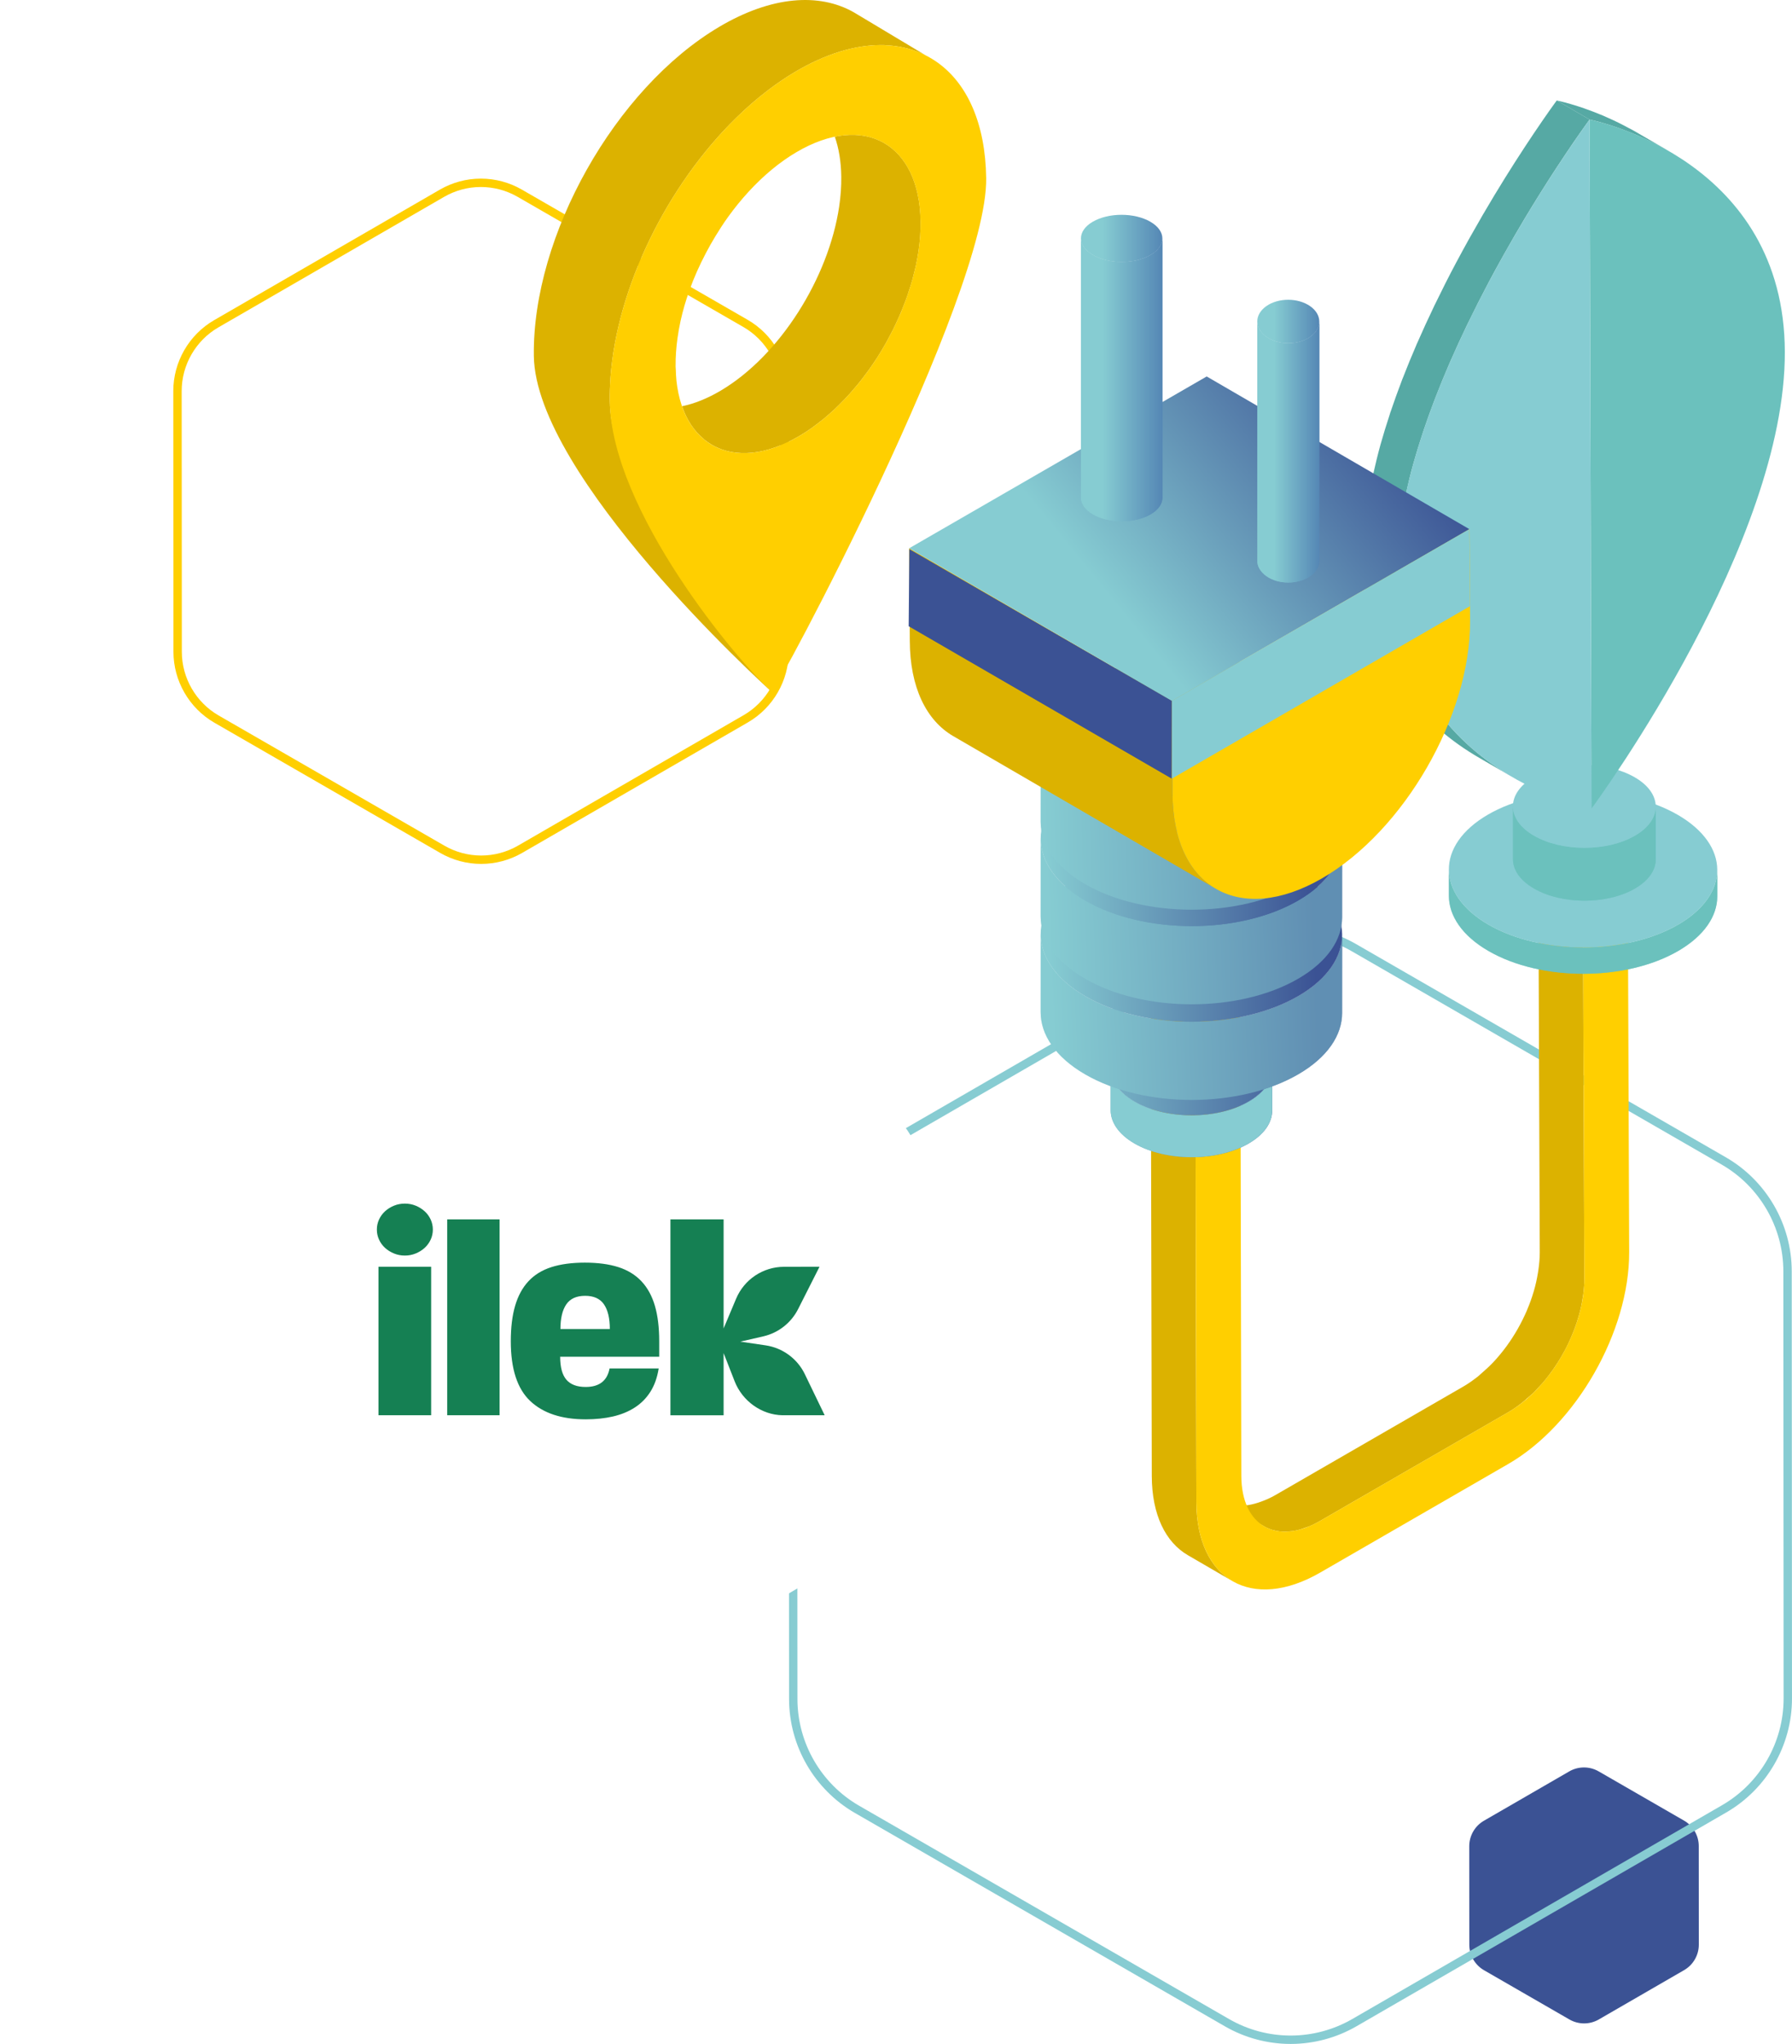 <?xml version="1.0" encoding="UTF-8"?>
<svg xmlns="http://www.w3.org/2000/svg" width="213.855" height="243.873" xmlns:xlink="http://www.w3.org/1999/xlink" viewBox="0 0 213.855 243.873">
  <defs>
    <filter id="d" data-name="drop-shadow-1" filterUnits="userSpaceOnUse">
      <feOffset dx="0" dy="0"/>
      <feGaussianBlur result="e" stdDeviation="10"/>
      <feFlood flood-color="#86ccd2" flood-opacity=".5"/>
      <feComposite in2="e" operator="in"/>
      <feComposite in="SourceGraphic"/>
    </filter>
    <linearGradient id="f" data-name="Dégradé sans nom 39" x1="114.541" y1="133.674" x2="157.67" y2="131.972" gradientUnits="userSpaceOnUse">
      <stop offset=".268" stop-color="#86ccd2"/>
      <stop offset="1" stop-color="#3b5294"/>
    </linearGradient>
    <linearGradient id="g" data-name="Dégradé sans nom 39" x1="363.866" y1="3496.216" x2="406.996" y2="3494.514" gradientTransform="translate(0 -2320.84) scale(1 .7)" xlink:href="#f"/>
    <linearGradient id="h" data-name="Dégradé sans nom 39" x1="114.34" y1="128.59" x2="157.47" y2="126.887" xlink:href="#f"/>
    <linearGradient id="i" data-name="Dégradé sans nom 39" x1="114.084" y1="122.103" x2="157.213" y2="120.4" xlink:href="#f"/>
    <linearGradient id="j" data-name="Dégradé sans nom 39" x1="363.216" y1="3479.751" x2="406.346" y2="3478.049" gradientTransform="translate(0 -2320.84) scale(1 .7)" xlink:href="#f"/>
    <linearGradient id="k" data-name="Dégradé sans nom 39" x1="113.71" y1="112.613" x2="156.839" y2="110.911" xlink:href="#f"/>
    <linearGradient id="l" data-name="Dégradé sans nom 39" x1="113.635" y1="110.71" x2="156.764" y2="109.007" xlink:href="#f"/>
    <linearGradient id="m" data-name="Dégradé sans nom 39" x1="362.574" y1="3463.476" x2="405.703" y2="3461.773" gradientTransform="translate(0 -2320.84) scale(1 .7)" xlink:href="#f"/>
    <linearGradient id="n" data-name="Dégradé sans nom 39" x1="113.26" y1="101.221" x2="156.389" y2="99.518" xlink:href="#f"/>
    <linearGradient id="o" data-name="Dégradé sans nom 39" x1="113.19" y1="99.44" x2="156.319" y2="97.737" xlink:href="#f"/>
    <linearGradient id="p" data-name="Dégradé sans nom 39" x1="361.938" y1="3447.376" x2="405.068" y2="3445.673" gradientTransform="translate(0 -2320.84) scale(1 .7)" xlink:href="#f"/>
    <linearGradient id="q" data-name="Dégradé sans nom 39" x1="112.815" y1="89.95" x2="155.944" y2="88.248" xlink:href="#f"/>
    <linearGradient id="r" data-name="Dégradé sans nom 39" x1="121.377" y1="80.997" x2="163.939" y2="46.381" xlink:href="#f"/>
    <linearGradient id="s" data-name="Dégradé sans nom 8" x1="150.043" y1="53.927" x2="157.442" y2="53.927" gradientUnits="userSpaceOnUse">
      <stop offset=".268" stop-color="#86ccd2"/>
      <stop offset="1" stop-color="#5587b5"/>
    </linearGradient>
    <linearGradient id="t" data-name="Dégradé sans nom 8" x1="150.043" y1="38.364" x2="157.442" y2="38.364" xlink:href="#s"/>
    <linearGradient id="u" data-name="Dégradé sans nom 8" x1="129" y1="45.313" x2="138.716" y2="45.313" xlink:href="#s"/>
    <linearGradient id="v" data-name="Dégradé sans nom 8" x1="129" y1="45.313" x2="138.716" y2="45.313" xlink:href="#s"/>
    <linearGradient id="w" data-name="Dégradé sans nom 8" x1="129.001" y1="28.445" x2="138.717" y2="28.445" xlink:href="#s"/>
  </defs>
  <g isolation="isolate">
    <g id="b" data-name="Calque 2">
      <g id="c" data-name="Calque 1">
        <path d="m21.181,46.664l.018,31.106c.002,3.303,1.781,6.381,4.643,8.031l26.948,15.537c1.409.812,3.013,1.241,4.639,1.24s3.23-.432,4.638-1.246l26.93-15.569c2.86-1.654,4.636-4.733,4.634-8.037l-.018-31.106c-.002-3.303-1.781-6.381-4.643-8.031l-26.948-15.537c-1.409-.812-3.013-1.241-4.639-1.24-1.626,0-3.23.431-4.638,1.246l-26.93,15.569c-2.86,1.653-4.636,4.733-4.634,8.037Z" fill="none" stroke="#ffcf00" stroke-miterlimit="10"/>
        <path d="m175.339,220.28l.007,11.762c0,1.249.673,2.413,1.756,3.037l10.19,5.875c.533.307,1.139.469,1.754.469s1.221-.163,1.754-.471l10.183-5.887c1.082-.625,1.753-1.79,1.752-3.039l-.007-11.762c0-1.249-.673-2.413-1.756-3.037l-10.19-5.875c-.533-.307-1.139-.469-1.754-.469s-1.221.163-1.754.471l-10.183,5.887c-1.082.625-1.753,1.79-1.752,3.039Z" fill="#3b5294"/>
        <path d="m94.636,151.749l.03,50.972c.003,5.413,2.918,10.456,7.608,13.16l44.158,25.46c2.308,1.331,4.937,2.034,7.602,2.032,2.665-.002,5.293-.708,7.599-2.041l44.128-25.511c4.687-2.71,7.596-7.756,7.593-13.169l-.03-50.972c-.003-5.413-2.918-10.457-7.609-13.16l-44.158-25.46c-2.308-1.331-4.937-2.034-7.602-2.032-2.665.002-5.293.707-7.6,2.041l-44.128,25.512c-4.687,2.709-7.596,7.756-7.593,13.169Z" fill="none" stroke="#87ccd2" stroke-miterlimit="10"/>
        <path d="m30.936,140.915l.175,34.349c.019,3.608,1.977,6.961,5.111,8.749l29.511,16.835c1.542.88,3.297,1.341,5.073,1.332,1.776-.009,3.526-.488,5.059-1.384l29.335-17.139c3.116-1.82,5.04-5.193,5.021-8.801l-.175-34.349c-.019-3.608-1.977-6.961-5.112-8.749l-29.511-16.836c-1.542-.88-3.297-1.34-5.073-1.331-1.776.009-3.526.487-5.059,1.384l-29.335,17.139c-3.116,1.82-5.04,5.193-5.021,8.801Z" fill="#fff" filter="url(#d)"/>
        <g>
          <path d="m122.05,17.985c-.031-.018-.067-.036-.099-.053-.022-.016-.045-.03-.067-.046l.166.099Z" fill="#e3e3e2"/>
          <g>
            <path d="m105.501,17.07c.303.174.595.369.871.588-.276-.22-.568-.414-.871-.588h0Z" fill="#e3e3e2"/>
            <path d="m106.054,5.42c-.344-.024-.688-.046-1.042-.043.34-.012.689.008,1.042.043Z" fill="#e3e3e2"/>
            <path d="m103.825,16.372c.089.024.175.055.263.082.001,0,.002,0,.002,0-.088-.027-.175-.058-.265-.083Z" fill="#e3e3e2"/>
            <path d="m104.384,16.549h0c.087.032.17.069.255.103h.002c-.085-.034-.17-.072-.258-.103Z" fill="#e3e3e2"/>
            <path d="m100.065,16.23h0c.101-.017.2-.027.3-.041.005,0,.011-.001.016-.002-.106.014-.21.025-.317.043Z" fill="#e3e3e2"/>
            <path d="m105.474,17.053c.009.006.018.011.027.016h0c-.009-.005-.018-.011-.027-.016Z" fill="#e3e3e2"/>
            <path d="m99.623,16.317h0c.025-.005.05-.01.075-.015,0,0,.006-.001.01-.002-.028.006-.056.011-.085.017Z" fill="#e3e3e2"/>
            <path d="m103.245,16.237c.073.014.145.032.216.049-.072-.017-.144-.035-.217-.049h0Z" fill="#e3e3e2"/>
            <path d="m100.735,16.141h0c.1-.01.197-.013.296-.02h.007c-.101.006-.201.01-.304.02Z" fill="#e3e3e2"/>
            <path d="m102.644,16.146c.096.011.189.028.283.042h.003c-.094-.014-.189-.031-.286-.042Z" fill="#e3e3e2"/>
            <path d="m104.088,16.454c.097.03.195.059.29.093-.094-.034-.191-.062-.286-.092,0,0-.002,0-.004-.001Z" fill="#e3e3e2"/>
            <path d="m104.64,16.652c.086.035.173.066.257.104-.083-.038-.169-.068-.254-.103h-.003Z" fill="#e3e3e2"/>
            <path d="m101.032,16.121c.113-.008.227-.019.338-.023-.109.004-.221.015-.331.023h-.007Z" fill="#e3e3e2"/>
            <path d="m100.382,16.187c-.005,0-.011.001-.016.002.124-.017.248-.037.37-.049h0c-.117.012-.236.031-.354.047Z" fill="#e3e3e2"/>
            <path d="m99.708,16.3s-.006.001-.006.001c.12-.024.243-.052.365-.072h0c-.118.02-.239.047-.358.07Z" fill="#e3e3e2"/>
            <path d="m102.927,16.188c.099.015.199.028.297.046-.096-.018-.195-.03-.293-.045h-.005Z" fill="#e3e3e2"/>
            <path d="m106.372,17.658c.009.007.017.016.026.023-.284-.228-.585-.431-.898-.611.303.174.595.368.871.588Z" fill="#e3e3e2"/>
            <path d="m94.474,52.521c-.17.088-.341.176-.51.256-.099.047-.196.086-.294.13-.147.066-.295.135-.441.195-.1.041-.198.076-.298.114-.142.055-.286.114-.427.163h0c-.062.022-.123.041-.184.06-.037.012-.074.024-.111.036-.139.046-.278.094-.415.134-.108.031-.214.056-.321.084-.126.033-.253.07-.377.098-.105.024-.208.041-.313.062-.029.006-.057.011-.085.017-.096.02-.193.041-.287.056-.102.017-.202.027-.303.041-.122.017-.245.036-.366.048h0c-.006,0-.012,0-.012,0-.1.009-.192.013-.285.019-.119.008-.239.019-.356.023-.1.003-.197,0-.296,0-.114,0-.228.003-.34-.002-.098-.004-.194-.014-.291-.021-.109-.008-.22-.013-.327-.025-.095-.011-.188-.028-.282-.042-.106-.016-.214-.029-.318-.049-.094-.018-.186-.043-.279-.064-.076-.018-.153-.035-.229-.054-.024-.006-.049-.01-.072-.017-.091-.025-.178-.056-.267-.084-.098-.031-.196-.059-.292-.094-.088-.032-.172-.07-.258-.105-.094-.038-.188-.074-.28-.116-.085-.039-.167-.084-.25-.126-.041-.021-.08-.042-.121-.062-.048-.024-.097-.048-.144-.074-.009-.005-.018-.01-.026-.016-.012-.007-.023-.015-.035-.021-.313-.181-.614-.383-.899-.612-.015-.012-.028-.025-.043-.037-.069-.056-.128-.127-.196-.186-.211-.185-.422-.37-.614-.582-.001-.002-.003-.003-.004-.005-.01-.011-.019-.023-.029-.034-.254-.284-.492-.59-.712-.921-.008-.013-.016-.026-.024-.039-.22-.335-.423-.692-.606-1.073h0c-.006-.012-.011-.025-.017-.037-.163-.342-.306-.709-.438-1.088,1.454-.301,3.003-.911,4.61-1.862,7.061-4.177,12.878-13.457,14.137-21.966.18-1.215.267-2.415.251-3.582-.024-1.802-.298-3.387-.772-4.749.028-.006.056-.011.085-.017.119-.024.24-.051.358-.07.107-.018.211-.028.317-.043.118-.016.237-.035.353-.047.102-.01.202-.014.304-.021.117-.008.235-.019.35-.023.101-.003.2,0,.3,0,.112,0,.226-.002.337.002.099.004.196.014.294.021.108.008.218.013.325.025.097.011.192.028.287.043.098.015.196.027.293.045.007.001.013.002.02.003.073.014.145.032.217.049.019.004.037.008.056.013h.004c.103.024.205.045.304.072.09.025.178.056.266.084.096.03.192.058.286.092l.006.002c.088.032.173.07.259.105.093.038.188.074.28.116.084.038.165.083.247.124.09.045.181.089.268.138h0c.012.007.024.015.036.022.009.006.018.011.027.016.313.18.613.383.898.611.015.012.029.026.045.039.284.232.554.486.808.765.012.013.023.028.034.041.253.283.491.589.711.918.009.013.016.028.025.041.22.334.422.69.605,1.07.006.012.011.025.017.037.183.385.348.791.492,1.221.003.01.006.021.01.032.144.434.268.89.37,1.369.002.008.003.016.004.024.102.483.182.988.238,1.516,0,.004,0,.009.001.014.056.532.089,1.086.097,1.662.016,1.167-.071,2.367-.251,3.582h0c-.085.573-.194,1.15-.319,1.728-.011.05-.024.099-.036.149-.034.141-.069.281-.102.422-.047.195-.1.39-.149.585-.049.195-.094.39-.149.585-.063.224-.134.447-.203.671-.11.358-.224.716-.347,1.073-.081.234-.166.466-.252.699-.13.349-.266.697-.408,1.043-.095.231-.19.461-.29.69h0c-.08.185-.168.368-.252.551-.076.166-.15.333-.228.499-.103.217-.204.434-.311.649-.102.204-.214.404-.32.607-.09.171-.178.343-.271.513-.043.078-.085.157-.127.235-.054.101-.107.202-.163.301-.307.541-.625,1.075-.959,1.598-.004.006-.008.013-.012.019-.334.522-.682,1.032-1.041,1.533-.045.062-.091.122-.137.183-.075.1-.151.201-.226.302-.249.335-.5.669-.76.992-.062.077-.126.151-.189.227-.088.105-.175.211-.263.316-.018.021-.036.041-.054.062-.226.269-.453.535-.686.794-.062.069-.125.135-.188.203-.103.111-.205.223-.308.333-.082.087-.167.171-.251.256-.17.176-.339.353-.513.523-.172.169-.344.336-.519.5-.267.25-.539.489-.813.725-.171.148-.341.298-.515.44-.098.08-.198.154-.298.229-.116.09-.231.18-.348.268-.091.071-.182.143-.274.211-.003.002-.007.005-.01.008-.147.109-.291.224-.44.329-.463.326-.932.634-1.408.916-.253.15-.505.291-.755.424-.079.042-.157.078-.236.119Z" fill="#dcb200"/>
            <path d="m99.368,16.368s.009-.002.013-.002c-.123.028-.247.064-.371.096.119-.031.24-.066.358-.094Z" fill="#e3e3e2"/>
            <path d="m97.24,17.057s.005-.002.008-.003c-.129.053-.261.115-.391.173.128-.058.257-.118.384-.17Z" fill="#e3e3e2"/>
            <path d="m95.765,17.756h.003c-.25.132-.502.273-.755.423.252-.149.503-.29.752-.423Z" fill="#e3e3e2"/>
            <path d="m105.412,17.016c.009.005.017.011.025.016-.088-.049-.179-.092-.268-.138.081.041.164.078.243.122Z" fill="#e3e3e2"/>
            <path d="m104.897,16.756c.009.004.017.009.025.013-.091-.042-.186-.078-.28-.116.085.035.171.065.254.103Z" fill="#e3e3e2"/>
            <path d="m101.37,16.098c.006,0,.012,0,.019,0-.115.004-.233.015-.35.023.11-.008.222-.019.331-.023Z" fill="#e3e3e2"/>
            <path d="m103.801,16.364c.008.002.016.005.024.008-.099-.027-.201-.048-.302-.071.093.021.187.039.278.063Z" fill="#e3e3e2"/>
            <path d="m102.623,16.143s.014.002.021.003c-.107-.012-.216-.017-.325-.025.101.007.204.011.303.022Z" fill="#e3e3e2"/>
            <path d="m85.823,3.207c6.241-3.691,11.927-4.088,16.061-1.744l8.577,5.136c-1.331-.669-2.808-1.068-4.406-1.179-.353-.036-.703-.056-1.042-.043-3.059.027-6.498,1.051-10.128,3.199-1.094.647-2.167,1.378-3.217,2.175-1.328,1.008-2.615,2.131-3.853,3.345-8.176,8.02-14.176,20.128-14.961,30.956-.068.938-.098,1.867-.086,2.783.175,13.086,19.328,34.703,19.328,34.703-1.145-.984-28.196-25.732-28.388-40.071-.192-14.346,9.714-31.923,22.117-39.26Z" fill="#dcb200"/>
            <path d="m92.094,82.538c.387.342,25.784-47.284,25.596-61.276-.088-6.562-2.281-11.292-5.813-13.808-.022-.016-.045-.03-.067-.046-.431-.302-.881-.573-1.351-.809-1.331-.669-2.808-1.068-4.406-1.179-.344-.024-.688-.046-1.042-.043-3.059.027-6.498,1.051-10.128,3.199-1.094.647-2.167,1.378-3.217,2.175-1.328,1.008-2.615,2.131-3.853,3.345-8.176,8.02-14.176,20.128-14.961,30.956-.068.938-.098,1.867-.086,2.783.175,13.086,15.288,31.132,19.328,34.703Zm3.371-30.56c-.253.15-.505.291-.755.424-.079.042-.157.078-.236.119-.17.088-.341.176-.51.256-.099.047-.196.086-.294.13-.147.066-.295.135-.441.195-.1.041-.198.076-.298.114-.139.054-.279.111-.418.16-.003.001-.006.002-.006.002h-.003c-.062.023-.123.042-.184.061-.037.012-.074.024-.111.036-.139.046-.278.094-.415.134-.108.031-.214.056-.321.084-.126.033-.253.07-.377.098-.105.024-.208.041-.313.062-.029.006-.057.011-.085.017-.096.02-.193.041-.287.056-.102.017-.202.027-.303.041-.116.016-.234.035-.349.047-.006,0-.011,0-.017.001h0c-.006,0-.019.001-.019.001-.094.009-.186.012-.279.019-.119.008-.239.019-.356.023-.1.003-.197,0-.296,0-.107,0-.216.004-.321,0-.007,0-.013-.001-.013-.001-.105-.004-.201-.014-.298-.021-.102-.007-.206-.011-.307-.022-.007,0-.013-.002-.02-.003-.095-.011-.188-.028-.282-.042-.106-.016-.214-.029-.318-.049-.094-.018-.186-.043-.279-.064-.076-.018-.153-.035-.229-.054-.024-.006-.049-.01-.072-.017-.091-.025-.178-.056-.267-.084-.09-.028-.181-.053-.269-.084-.008-.003-.015-.007-.023-.009-.088-.032-.172-.07-.258-.105-.085-.035-.173-.066-.256-.104-.008-.004-.016-.008-.024-.012-.085-.039-.167-.084-.25-.126-.041-.021-.08-.042-.121-.062-.048-.024-.097-.048-.144-.074-.009-.005-.018-.01-.026-.016-.012-.007-.023-.015-.035-.021-.138-.079-.274-.16-.406-.249-.169-.113-.333-.235-.492-.363-.015-.012-.028-.025-.043-.037-.069-.056-.128-.127-.196-.186-.211-.185-.422-.37-.614-.582-.001-.002-.003-.003-.004-.005-.01-.011-.019-.023-.029-.034-.115-.129-.229-.261-.337-.4-.13-.167-.255-.341-.375-.521-.008-.013-.016-.026-.024-.039-.102-.155-.201-.313-.295-.478-.109-.191-.213-.39-.311-.595h0c-.006-.012-.011-.025-.017-.037-.086-.181-.169-.365-.247-.556-.07-.172-.134-.351-.196-.531-.014-.04-.03-.078-.044-.119-.002-.006-.003-.011-.005-.017-.003-.01-.006-.02-.009-.03-.144-.435-.268-.892-.37-1.372-.002-.008-.003-.017-.005-.025-.101-.484-.181-.989-.238-1.517,0,0,0-.003,0-.004,0-.004,0-.008,0-.012-.042-.399-.058-.823-.073-1.246-.005-.141-.022-.272-.024-.415h0c0-.023.002-.046.002-.068-.011-1.082.07-2.193.228-3.317.094-.672.21-1.348.36-2.027.27-1.226.629-2.46,1.066-3.684.537-1.505,1.206-2.988,1.962-4.431.356-.678.732-1.344,1.13-1.999.478-.784.973-1.556,1.506-2.295,1.539-2.135,3.295-4.059,5.192-5.635.949-.788,1.932-1.489,2.942-2.086.252-.149.503-.29.752-.423h.003c.082-.045.162-.082.243-.124.168-.086.336-.174.502-.252.097-.046.193-.085.289-.128.018-.008.037-.016.055-.025.128-.058.257-.118.384-.17.002-.001.005-.002.008-.003.101-.042.2-.076.301-.115.141-.055.283-.112.422-.161.11-.039.217-.07.326-.105.129-.042.258-.087.385-.124.11-.032.218-.057.327-.086.119-.031.24-.066.358-.094.004,0,.009-.002.013-.002h0c.082-.019.161-.032.242-.048.025-.005.05-.01.075-.015.123-.025.247-.052.368-.072.101-.017.2-.027.3-.04.124-.017.248-.037.37-.049.1-.01.197-.013.296-.02.113-.008.227-.019.338-.023.006,0,.012,0,.019,0,.101-.003.2,0,.3,0,.112,0,.226-.002.337.002.099.004.196.014.294.021.101.007.204.011.303.022,0,0,.014.002.021.003.096.011.189.028.283.042.099.015.199.028.297.046.007.001.013.002.02.003h0c.073.014.145.032.216.049.019.004.037.008.056.013h.006c.093.022.187.04.278.065.008.002.016.005.024.008.089.024.175.055.263.082.097.03.195.059.292.094h.004s0,.001,0,.001c.087.031.17.069.255.103.086.035.173.066.257.104.009.004.017.009.025.013.084.038.165.083.247.124.081.041.164.078.243.122.009.005.017.011.025.016h0c.012.007.024.015.036.022.009.006.018.011.027.016.303.174.595.369.871.588.009.007.017.016.026.023.015.012.029.026.045.039.284.232.554.486.808.765.012.013.023.028.034.041.253.283.491.589.711.918.009.013.016.028.025.041.22.334.422.69.605,1.07.006.012.011.025.017.037.183.385.348.791.492,1.221.003.01.006.021.01.032.144.434.268.89.37,1.369.002.008.003.016.004.024.102.483.182.988.238,1.516,0,.004,0,.009.001.014.056.532.089,1.086.097,1.662.016,1.167-.071,2.367-.251,3.582h0c-.085.573-.194,1.15-.319,1.728-.011.05-.024.099-.036.149-.034.141-.069.281-.102.422-.047.195-.1.39-.149.585-.049.195-.094.39-.149.585-.063.224-.134.447-.203.67h0c-.11.359-.224.717-.347,1.074h0c-.081.234-.166.466-.252.699h0c-.13.349-.265.697-.407,1.043-.053.13-.097.261-.152.39-.043.101-.094.2-.138.3h0c-.08.185-.168.368-.252.551-.076.166-.15.333-.228.498h0c-.103.217-.204.434-.311.649-.102.204-.214.404-.32.607-.09.171-.178.343-.271.513-.043.078-.085.157-.127.235-.054.101-.107.202-.163.301-.307.541-.625,1.075-.959,1.598-.004.006-.008.013-.012.019-.334.522-.682,1.032-1.041,1.533-.045.062-.091.122-.137.183-.075.1-.151.201-.226.302-.249.335-.5.669-.76.992-.062.077-.126.151-.189.227-.088.105-.175.211-.263.316-.018.021-.036.041-.054.062-.226.269-.453.535-.686.794-.062.069-.125.135-.188.203-.103.111-.205.223-.308.333-.082.087-.167.171-.251.256-.17.176-.339.353-.513.523-.172.169-.344.336-.519.5h0c-.267.25-.538.489-.811.724-.172.148-.342.298-.516.441-.098.08-.198.152-.297.229-.116.09-.231.18-.348.268-.091.071-.182.143-.274.211-.003.002-.007.005-.01.008-.147.109-.291.224-.44.329-.463.326-.932.634-1.408.916Z" fill="#ffcf00"/>
          </g>
          <g>
            <g>
              <path d="m188.947,154.419c.085-.657.131-1.306.127-1.941l-.197-51.72-5.321-3.093.197,51.718c.001.72-.062,1.453-.17,2.189-.013.106-.036.215-.051.32-.114.689-.262,1.382-.464,2.08-.01.044-.027.087-.04.132-.216.736-.479,1.469-.787,2.189-.008.022-.012.041-.023.066-.313.722-.665,1.436-1.057,2.132-.022.037-.042.078-.067.12-.386.671-.805,1.325-1.258,1.946-.041.063-.083.115-.123.168-.423.573-.875,1.12-1.347,1.638-.096.1-.189.198-.287.301-.375.392-.774.747-1.175,1.101-.176.149-.343.313-.522.462-.563.44-1.14.855-1.738,1.201l-22.428,12.949c-.59.342-1.166.593-1.725.793-.115.041-.224.081-.334.117-.531.171-1.048.291-1.54.334-.044.008-.086.01-.13.015-.532.039-1.038.017-1.512-.081-.023-.005-.044-.008-.066-.014-.487-.103-.944-.271-1.359-.516.017.012.033.022.052.032l.323.188,4.947,2.876c.017.008.033.022.052.029.15.085.309.163.467.226.162.068.326.127.498.176.108.032.22.052.332.076.029.008.056.014.083.022.037.005.073.019.111.024.182.03.374.054.564.066.203.01.412.013.621.005.067-.003.137-.014.208-.019.044-.005.087-.011.134-.019.118-.008.235-.013.357-.027.269-.044.543-.106.824-.181.115-.029.238-.085.355-.122.111-.036.225-.08.337-.117.137-.051.267-.078.41-.141.43-.174.868-.393,1.312-.652l22.428-12.951c.597-.345,1.176-.755,1.738-1.202.18-.141.351-.307.526-.461.27-.234.546-.451.807-.71.125-.122.243-.26.365-.388.095-.1.189-.196.283-.301.108-.122.224-.231.333-.354.248-.288.49-.578.725-.884.103-.134.199-.266.3-.402.036-.049.072-.098.108-.147.063-.087.128-.171.188-.258.177-.252.352-.511.519-.774.16-.249.315-.505.463-.757.036-.066.07-.125.103-.185.018-.029.036-.062.054-.095.091-.162.185-.323.27-.481.134-.26.266-.516.392-.774.125-.269.247-.532.361-.795.013-.028.023-.058.036-.087.013-.029.024-.063.037-.092.091-.217.182-.432.266-.652.112-.288.217-.581.316-.877.068-.21.128-.422.191-.63.016-.049.031-.1.046-.156.018-.054.037-.113.054-.176.102-.366.192-.733.271-1.099.053-.258.088-.517.132-.769.017-.12.041-.239.058-.356.013-.076.031-.154.04-.234Z" fill="#dcb200"/>
              <path d="m142.772,179.209l-.198-91.581-5.32-3.091.199,91.582c.013,4.633,1.655,7.9,4.303,9.438l5.321,3.093c-2.651-1.539-4.29-4.806-4.305-9.441Z" fill="#dcb200"/>
            </g>
            <g>
              <path d="m194.225,97.093l.199,52.294c.027,9.489-6.315,20.602-14.444,25.296l-22.429,12.949c-8.129,4.695-14.752.899-14.778-8.423l-.198-91.581,5.37-3.098.194,91.581c.018,5.947,4.224,8.338,9.397,5.354l22.428-12.951c5.124-2.954,9.127-9.998,9.111-16.037l-.197-52.294,5.348-3.09Z" fill="#ffcf00"/>
              <polygon points="142.574 87.628 137.255 84.537 142.62 81.436 147.944 84.529 142.574 87.628" fill="#ffcf00"/>
            </g>
          </g>
          <g>
            <path d="m204.939,103.811v3.145c-.005,2.351-1.558,4.704-4.651,6.501-6.259,3.639-16.376,3.639-22.645.017-3.157-1.819-4.741-4.221-4.736-6.61v-3.144c-.005,2.395,1.575,4.79,4.736,6.615,6.267,3.617,16.383,3.617,22.647-.022,3.091-1.797,4.641-4.15,4.649-6.501Z" fill="#6bc1bd"/>
            <g mix-blend-mode="overlay" opacity=".6">
              <path d="m204.939,103.811v3.145c-.005,2.351-1.558,4.704-4.651,6.501-6.259,3.639-16.376,3.639-22.645.017-3.157-1.819-4.741-4.221-4.736-6.61v-3.144c-.005,2.395,1.575,4.79,4.736,6.615,6.267,3.617,16.383,3.617,22.647-.022,3.091-1.797,4.641-4.15,4.649-6.501Z" fill="#6bc1bd"/>
            </g>
          </g>
          <path d="m200.214,97.218c6.267,3.618,6.299,9.477.076,13.095-6.264,3.639-16.38,3.639-22.647.022-6.27-3.618-6.338-9.499-.076-13.137,6.23-3.617,16.379-3.601,22.647.021Z" fill="#86ccd2"/>
          <g>
            <path d="m197.596,96.246v6.306c-.003,1.252-.829,2.504-2.475,3.46-3.331,1.936-8.712,1.936-12.048.008-1.68-.967-2.524-2.244-2.518-3.516v-6.306c-.005,1.274.837,2.551,2.518,3.52,3.335,1.924,8.716,1.924,12.05-.012,1.644-.955,2.468-2.207,2.473-3.46Z" fill="#6bc1bd"/>
            <g mix-blend-mode="overlay" opacity=".6">
              <path d="m197.596,96.246v6.306c-.003,1.252-.829,2.504-2.475,3.46-3.331,1.936-8.712,1.936-12.048.008-1.68-.967-2.524-2.244-2.518-3.516v-6.306c-.005,1.274.837,2.551,2.518,3.52,3.335,1.924,8.716,1.924,12.05-.012,1.644-.955,2.468-2.207,2.473-3.46Z" fill="#6bc1bd"/>
            </g>
          </g>
          <path d="m195.081,92.738c3.335,1.926,3.353,5.043.041,6.968-3.334,1.936-8.715,1.936-12.05.012-3.336-1.926-3.372-5.054-.04-6.99,3.314-1.926,8.715-1.914,12.048.01Z" fill="#86ccd2"/>
          <path d="m190.102,14.359c.153.035.343.084.563.14.024.006.044.012.068.017.217.057.477.134.743.212.441.13.935.285,1.494.478.068.024.146.054.215.078.505.179,1.057.391,1.635.625.174.073.347.144.526.22.343.147.701.31,1.062.477.234.109.468.217.71.337.366.18.743.383,1.121.588.32.171.633.33.955.518l-3.918-2.278c-.135-.078-.271-.154-.404-.231-.187-.105-.364-.186-.549-.288-.383-.203-.76-.406-1.13-.589-.239-.117-.464-.222-.694-.332-.37-.171-.729-.333-1.076-.483-.081-.032-.171-.078-.249-.111-.098-.041-.174-.066-.269-.103-.578-.237-1.127-.449-1.633-.625-.076-.027-.152-.058-.222-.082-.559-.193-1.054-.35-1.491-.477-.032-.009-.078-.028-.111-.036-.234-.068-.443-.125-.634-.176-.027-.005-.042-.012-.067-.017-.226-.059-.408-.103-.559-.141-.049-.01-.077-.015-.117-.027-.134-.03-.242-.054-.291-.066l3.918,2.279c.051.01.166.037.296.064.032.009.071.019.108.028Z" fill="#56a9a4"/>
          <path d="m189.699,14.266c1.159.249,23.236,5.012,23.301,27.719.066,22.704-21.913,52.903-23.07,54.492l-.23-82.211Z" fill="#6bc1bd"/>
          <path d="m166.631,68.757c-.007-.787.027-1.588.076-2.392.017-.266.044-.537.066-.804.042-.554.098-1.111.162-1.67.027-.225.061-.451.09-.676.166-1.257.383-2.525.649-3.801.044-.203.092-.41.135-.613.253-1.149.53-2.301.854-3.457.01-.039.022-.077.032-.115.315-1.13.668-2.26,1.037-3.389.059-.18.115-.359.176-.535.388-1.154.801-2.304,1.238-3.444.077-.203.156-.408.234-.608.476-1.228.974-2.441,1.494-3.647.083-.193.168-.386.252-.579.609-1.39,1.239-2.764,1.887-4.111.063-.13.128-.264.193-.396.805-1.66,1.628-3.281,2.455-4.841.022-.044.044-.087.068-.129.467-.877.933-1.732,1.401-2.569.116-.215.235-.429.355-.638.468-.837.937-1.657,1.396-2.448.022-.032.038-.064.06-.098.652-1.121,1.292-2.191,1.914-3.204.04-.066.078-.125.12-.193.578-.942,1.138-1.833,1.67-2.669.125-.197.244-.378.364-.568.255-.396.511-.788.75-1.157.13-.198.257-.391.386-.581.217-.328.423-.647.627-.947.1-.152.208-.312.306-.456.266-.396.519-.766.75-1.106.109-.154.202-.291.299-.431.135-.197.266-.383.386-.554.086-.129.174-.251.255-.364.202-.285.38-.541.522-.737.059-.081.108-.149.154-.215.1-.141.21-.293.256-.352l-3.918-2.279c-.049.066-.141.197-.256.354-.054.073-.086.122-.154.215-.144.198-.318.445-.525.735-.041.06-.066.093-.108.156-.038.057-.092.135-.136.195-.147.21-.305.44-.476.684-.062.093-.117.171-.184.269-.253.37-.53.774-.825,1.214-.058.082-.115.172-.172.256-.25.372-.513.769-.787,1.184-.087.136-.174.266-.266.405-1.413,2.156-3.096,4.825-4.872,7.871-.016.024-.027.044-.042.068-.007.008-.012.019-.014.027-.467.801-.942,1.633-1.418,2.482-.105.188-.208.374-.318.564-.472.854-.945,1.716-1.419,2.61-.014.022-.024.044-.039.068-.008.019-.019.039-.029.057-.829,1.559-1.652,3.183-2.455,4.843-.032.064-.065.127-.098.193-.032.064-.059.135-.092.201-.657,1.365-1.295,2.756-1.912,4.168-.04.093-.083.18-.125.273-.032.069-.057.143-.086.213-.527,1.217-1.032,2.448-1.513,3.688-.041.103-.087.206-.127.312-.039.098-.068.195-.107.293-.435,1.14-.85,2.29-1.236,3.44-.024.068-.051.136-.076.204-.035.111-.066.222-.1.333-.371,1.13-.722,2.26-1.04,3.39-.005.029-.017.059-.027.089,0,.009-.003.017-.005.024-.321,1.157-.598,2.309-.854,3.457-.027.131-.068.261-.095.391-.016.077-.024.148-.037.224-.269,1.275-.483,2.544-.652,3.802-.014.103-.041.21-.051.312-.017.122-.022.242-.038.364-.066.559-.117,1.116-.163,1.67-.022.269-.049.537-.064.804-.049.803-.08,1.605-.076,2.392.037,13.073,7.369,20.199,13.804,23.937l3.922,2.278c-6.439-3.741-13.771-10.867-13.805-23.937Z" fill="#56a9a4"/>
          <path d="m189.699,14.266l.23,82.211c-1.159-.249-23.236-5.016-23.298-27.72-.066-22.707,21.911-52.903,23.068-54.491Z" fill="#86ccd2"/>
          <g>
            <g>
              <path d="m151.819,127.518v4.998c-.004,1.418-.937,2.829-2.8,3.913-3.764,2.189-9.852,2.189-13.624.012-1.902-1.098-2.853-2.541-2.851-3.981v-4.999c-.003,1.442.949,2.881,2.851,3.981,3.772,2.178,9.858,2.178,13.626-.012,1.861-1.08,2.793-2.498,2.799-3.912Z" fill="url(#f)"/>
              <g mix-blend-mode="multiply">
                <path d="m151.819,127.518v4.998c-.004,1.418-.937,2.829-2.8,3.913-3.764,2.189-9.852,2.189-13.624.012-1.902-1.098-2.853-2.541-2.851-3.981v-4.999c-.003,1.442.949,2.881,2.851,3.981,3.772,2.178,9.858,2.178,13.626-.012,1.861-1.08,2.793-2.498,2.799-3.912Z" fill="url(#g)"/>
              </g>
            </g>
            <path d="m148.976,123.547c3.772,2.179,3.791,5.705.044,7.883-3.768,2.189-9.854,2.189-13.626.012-3.774-2.178-3.814-5.716-.046-7.905,3.749-2.178,9.854-2.167,13.628.01Z" fill="url(#h)"/>
          </g>
          <g>
            <g>
              <path d="m160.172,111.538l-.004,9.333c-.005,2.644-1.746,5.284-5.225,7.304-7.027,4.084-18.391,4.084-25.429.019-3.552-2.048-5.326-4.741-5.324-7.428l.004-9.336c-.009,2.692,1.768,5.383,5.32,7.436,7.039,4.062,18.396,4.062,25.433-.024,3.475-2.018,5.213-4.663,5.225-7.304Z" fill="url(#i)"/>
              <g mix-blend-mode="color-burn" opacity=".5">
                <path d="m160.172,111.538l-.004,9.333c-.005,2.644-1.746,5.284-5.225,7.304-7.027,4.084-18.391,4.084-25.429.019-3.552-2.048-5.326-4.741-5.324-7.428l.004-9.336c-.009,2.692,1.768,5.383,5.32,7.436,7.039,4.062,18.396,4.062,25.433-.024,3.475-2.018,5.213-4.663,5.225-7.304Z" fill="url(#j)"/>
              </g>
            </g>
            <path d="m154.863,104.131c7.041,4.066,7.079,10.648.085,14.711-7.037,4.087-18.395,4.087-25.433.024-7.047-4.065-7.121-10.669-.087-14.756,6.997-4.066,18.395-4.047,25.436.021Z" fill="url(#k)"/>
          </g>
          <g>
            <g>
              <path d="m160.172,100.127l-.004,9.333c-.005,2.644-1.746,5.284-5.225,7.305-7.027,4.084-18.391,4.084-25.429.019-3.552-2.048-5.326-4.741-5.324-7.427l.004-9.337c-.009,2.692,1.768,5.383,5.32,7.436,7.039,4.062,18.396,4.062,25.433-.024,3.475-2.018,5.213-4.663,5.225-7.304Z" fill="url(#l)"/>
              <g mix-blend-mode="color-burn" opacity=".5">
                <path d="m160.172,100.127l-.004,9.333c-.005,2.644-1.746,5.284-5.225,7.305-7.027,4.084-18.391,4.084-25.429.019-3.552-2.048-5.326-4.741-5.324-7.427l.004-9.337c-.009,2.692,1.768,5.383,5.32,7.436,7.039,4.062,18.396,4.062,25.433-.024,3.475-2.018,5.213-4.663,5.225-7.304Z" fill="url(#m)"/>
              </g>
            </g>
            <path d="m154.865,92.722c7.041,4.065,7.08,10.647.085,14.709-7.036,4.087-18.395,4.087-25.433.024-7.047-4.065-7.121-10.669-.087-14.756,6.999-4.066,18.395-4.047,25.436.022Z" fill="url(#n)"/>
          </g>
          <g>
            <g>
              <path d="m160.172,88.839l-.004,9.333c-.005,2.644-1.746,5.284-5.225,7.305-7.027,4.084-18.391,4.084-25.429.019-3.552-2.048-5.326-4.741-5.324-7.427l.004-9.336c-.009,2.691,1.768,5.381,5.32,7.434,7.039,4.062,18.396,4.062,25.433-.024,3.475-2.017,5.213-4.663,5.225-7.304Z" fill="url(#o)"/>
              <g mix-blend-mode="color-burn" opacity=".5">
                <path d="m160.172,88.839l-.004,9.333c-.005,2.644-1.746,5.284-5.225,7.305-7.027,4.084-18.391,4.084-25.429.019-3.552-2.048-5.326-4.741-5.324-7.427l.004-9.336c-.009,2.691,1.768,5.381,5.32,7.434,7.039,4.062,18.396,4.062,25.433-.024,3.475-2.017,5.213-4.663,5.225-7.304Z" fill="url(#p)"/>
              </g>
            </g>
            <path d="m154.863,81.434c7.041,4.065,7.079,10.647.085,14.709-7.037,4.087-18.395,4.087-25.433.024-7.047-4.065-7.121-10.669-.087-14.756,6.997-4.065,18.395-4.047,25.436.022Z" fill="url(#q)"/>
          </g>
          <path d="m139.929,94.666l-.073-11.025-31.355-18.224.073,11.025c.014,5.597,1.991,9.531,5.18,11.386l31.357,18.221c-3.188-1.852-5.165-5.79-5.182-11.383Z" fill="#dcb200"/>
          <polygon points="139.855 83.641 108.501 65.417 144.006 44.918 175.363 63.142 139.855 83.641" fill="url(#r)"/>
          <path d="m175.363,63.142l.073,11.022c.031,11.264-7.878,24.982-17.696,30.653-9.8,5.656-17.779,1.111-17.813-10.151l-.073-11.025,35.508-20.499Z" fill="#ffcf00"/>
          <g>
            <g>
              <path d="m157.442,38.378v28.544c-.001.658-.358,1.314-1.074,1.818-1.446,1.018-3.783,1.018-5.23.005-.73-.511-1.096-1.182-1.096-1.851v-28.543c-.001.671.365,1.34,1.096,1.851,1.447,1.012,3.783,1.012,5.231-.005.715-.504,1.071-1.164,1.073-1.819Z" fill="url(#s)"/>
              <g mix-blend-mode="color-burn">
                <path d="m157.442,38.378v28.544c-.001.658-.358,1.314-1.074,1.818-1.446,1.018-3.783,1.018-5.23.005-.73-.511-1.096-1.182-1.096-1.851v-28.543c-.001.671.365,1.34,1.096,1.851,1.447,1.012,3.783,1.012,5.231-.005.715-.504,1.071-1.164,1.073-1.819Z" fill="url(#s)"/>
              </g>
            </g>
            <path d="m156.351,36.531c1.447,1.013,1.456,2.653.018,3.666-1.448,1.016-3.784,1.016-5.231.005-1.449-1.013-1.464-2.658-.018-3.676,1.438-1.015,3.782-1.009,5.231.005Z" fill="url(#t)"/>
          </g>
          <g>
            <g>
              <path d="m138.716,28.46v30.937c-.001.715-.47,1.426-1.41,1.972-1.899,1.102-4.967,1.102-6.867.005-.959-.554-1.439-1.282-1.439-2.007v-30.938c-.001.729.479,1.454,1.439,2.007,1.9,1.098,4.967,1.098,6.869-.005.938-.545,1.406-1.26,1.409-1.971Z" fill="url(#u)"/>
              <g mix-blend-mode="color-burn">
                <path d="m138.716,28.46v30.937c-.001.715-.47,1.426-1.41,1.972-1.899,1.102-4.967,1.102-6.867.005-.959-.554-1.439-1.282-1.439-2.007v-30.938c-.001.729.479,1.454,1.439,2.007,1.9,1.098,4.967,1.098,6.869-.005.938-.545,1.406-1.26,1.409-1.971Z" fill="url(#v)"/>
              </g>
            </g>
            <path d="m137.284,26.459c1.901,1.097,1.912,2.876.023,3.972-1.901,1.103-4.969,1.103-6.869.005-1.903-1.097-1.923-2.881-.023-3.983,1.889-1.1,4.966-1.095,6.869.005Z" fill="url(#w)"/>
          </g>
          <g>
            <polygon points="175.344 63.142 139.837 83.627 139.847 92.901 175.422 72.331 175.344 63.142" fill="#86ccd2"/>
            <polygon points="108.521 65.532 139.837 83.627 139.826 92.901 108.44 74.721 108.521 65.532" fill="#3b5294"/>
          </g>
        </g>
        <path d="m49.609,143.857c.405.166.759.387,1.063.664h.003c.304.276.543.603.719.982.174.378.262.779.262,1.204s-.087.826-.262,1.204c-.176.378-.415.705-.719.982-.304.276-.658.498-1.063.664-.405.166-.837.249-1.298.249s-.893-.083-1.298-.249c-.405-.166-.76-.387-1.063-.664-.302-.276-.543-.603-.717-.982-.174-.378-.262-.779-.262-1.204s.087-.826.262-1.204c.174-.377.414-.705.717-.982.304-.276.658-.498,1.063-.664.404-.166.837-.249,1.297-.249s.892.083,1.297.249Zm10.009,1.633h-6.25v23.371h6.25v-23.371Zm-8.165,5.649h-6.283v17.722h6.283v-17.722Zm44.6,12.829c-.897-1.857-2.653-3.148-4.689-3.447l-3.011-.444,2.737-.629c1.799-.414,3.322-1.606,4.156-3.256l2.555-5.052-4.242.008c-2.495.006-4.746,1.506-5.715,3.812l-1.49,3.542v-13.01h-6.347v23.371h6.347v-7.421l1.317,3.367c.917,2.348,3.2,4.006,5.715,4.054h5.03l-2.364-4.893h.001Zm-22.257-12.781c1.111.357,2.03.92,2.753,1.688.723.768,1.257,1.743,1.603,2.921.345,1.18.518,2.592.518,4.236v1.85h-11.82c0,1.255.249,2.17.746,2.743.497.574,1.263.861,2.3.861,1.619,0,2.568-.736,2.85-2.207h5.861c-.173,1.082-.502,2.007-.987,2.775-.487.768-1.107,1.395-1.862,1.882-.757.488-1.626.845-2.608,1.072-.983.226-2.068.34-3.255.34-2.872,0-5.08-.731-6.623-2.191-1.543-1.46-2.315-3.834-2.315-7.124,0-1.644.172-3.056.518-4.236.345-1.179.873-2.153,1.587-2.921.713-.768,1.625-1.331,2.737-1.688,1.113-.357,2.445-.536,4-.536s2.888.179,4,.536Zm-6.218,4.447c-.464.681-.696,1.66-.696,2.937h5.893c0-1.276-.232-2.255-.696-2.937-.464-.682-1.215-1.023-2.25-1.023s-1.786.34-2.25,1.023Z" fill="#158053" fill-rule="evenodd"/>
      </g>
    </g>
  </g>
</svg>